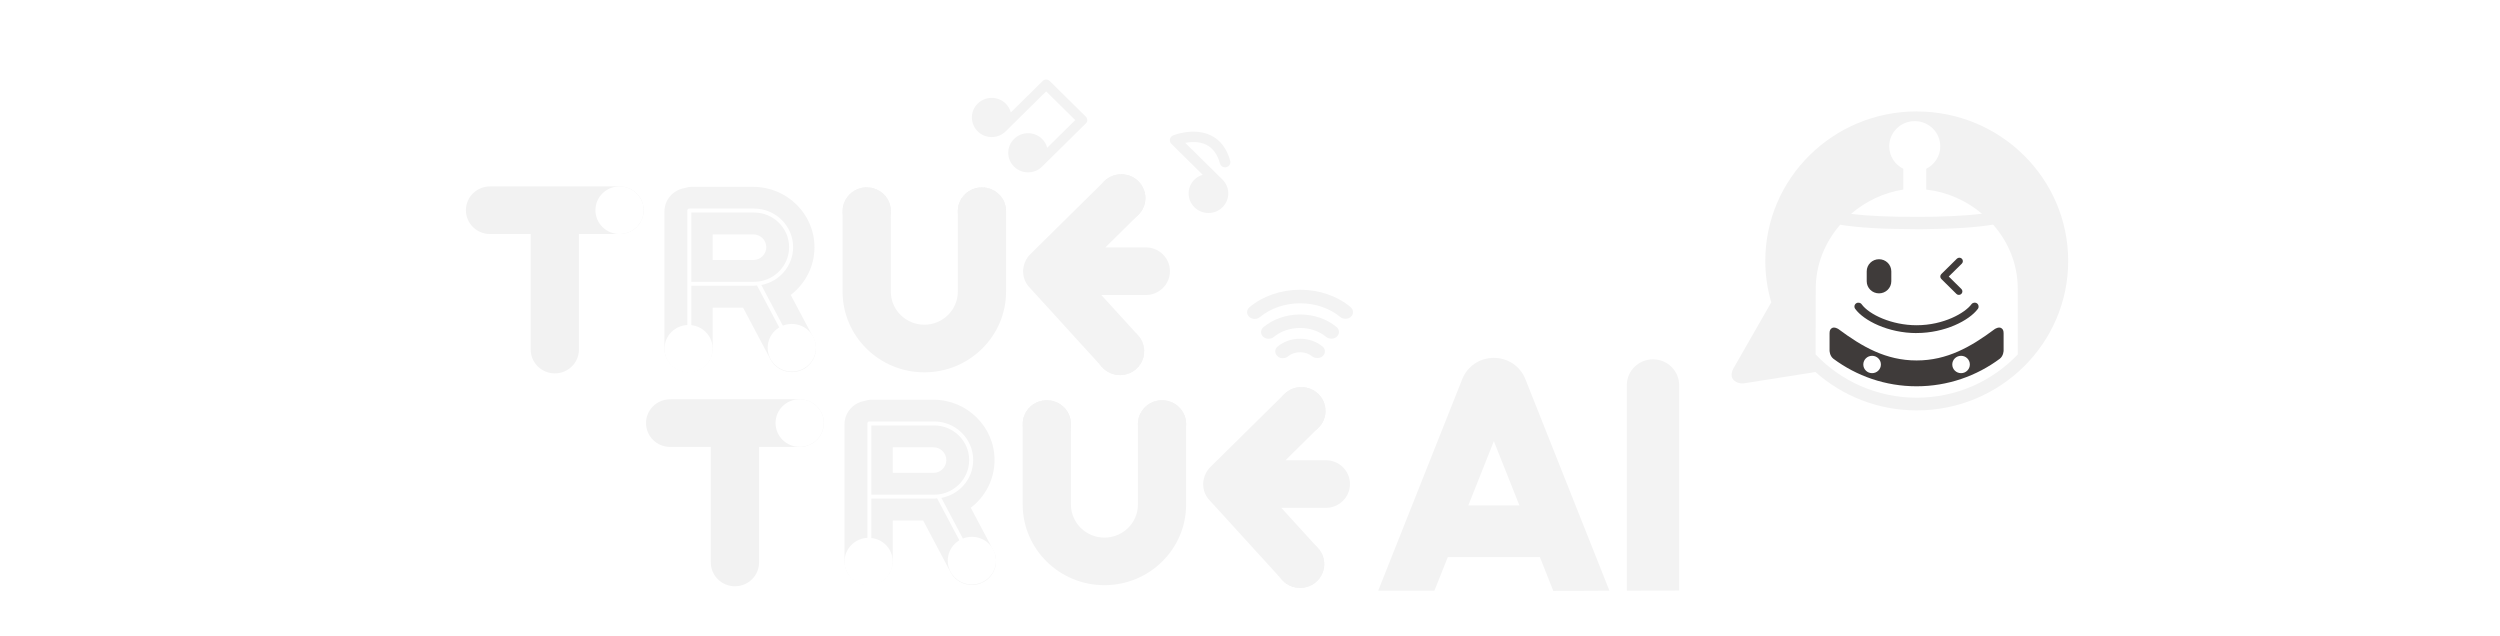 <svg width="220" height="56" viewBox="0 0 220 56" fill="none" xmlns="http://www.w3.org/2000/svg">
<g filter="url(#filter0_d_5831_41653)">
<g clip-path="url(#clip0_5831_41653)">
<path d="M99.828 20.771H96.273L99.174 17.908C100.003 17.09 100.003 15.767 99.174 14.949C98.345 14.131 97.001 14.131 96.172 14.949L89.651 21.385C89.029 21.994 89.029 22.857 89.029 22.866C89.029 23.73 89.54 24.23 89.573 24.266L95.992 31.311C96.411 31.77 96.991 32.006 97.572 32.006C98.078 32.006 98.585 31.829 98.99 31.47C99.86 30.697 99.934 29.375 99.151 28.511L95.918 24.962H99.833C101.002 24.962 101.955 24.025 101.955 22.866C101.955 21.707 101.007 20.771 99.833 20.771" fill="#F3F3F3"/>
<path d="M95.55 16.431C95.55 17.585 96.498 18.526 97.673 18.526C98.847 18.526 99.796 17.59 99.796 16.431C99.796 15.272 98.847 14.335 97.673 14.335C96.498 14.335 95.55 15.272 95.55 16.431Z" fill="#F3F3F3"/>
<path d="M95.435 29.911C95.435 31.07 96.383 32.006 97.558 32.006C98.732 32.006 99.681 31.07 99.681 29.911C99.681 28.752 98.732 27.816 97.558 27.816C96.383 27.816 95.435 28.752 95.435 29.911Z" fill="#F3F3F3"/>
<path d="M53.52 15.404H42.123C40.953 15.404 40 16.34 40 17.499C40 18.658 40.949 19.594 42.123 19.594H45.701V29.761C45.701 30.916 46.65 31.857 47.824 31.857C48.998 31.857 49.947 30.92 49.947 29.761V19.594H53.525C54.694 19.594 55.648 18.658 55.648 17.499C55.648 16.34 54.699 15.404 53.525 15.404" fill="#F2F2F2"/>
<path d="M85.41 15.49C84.24 15.49 83.287 16.426 83.287 17.585V24.666C83.287 26.27 81.965 27.575 80.34 27.575C78.714 27.575 77.392 26.27 77.392 24.666V17.585C77.392 16.426 76.444 15.49 75.27 15.49C74.095 15.49 73.147 16.426 73.147 17.585V24.666C73.147 28.579 76.37 31.765 80.34 31.765C84.309 31.765 87.533 28.584 87.533 24.666V17.585C87.533 16.426 86.584 15.49 85.41 15.49Z" fill="#F3F3F3"/>
<path d="M51.397 17.499C51.397 18.658 52.346 19.594 53.52 19.594C54.694 19.594 55.643 18.658 55.643 17.499C55.643 16.34 54.694 15.404 53.52 15.404C52.346 15.404 51.397 16.34 51.397 17.499Z" fill="white"/>
<path d="M83.287 17.585C83.287 18.744 84.236 19.68 85.41 19.68C86.584 19.68 87.533 18.744 87.533 17.585C87.533 16.426 86.584 15.49 85.41 15.49C84.236 15.49 83.287 16.426 83.287 17.585Z" fill="#F3F3F3"/>
<path d="M73.151 17.585C73.151 18.744 74.1 19.68 75.274 19.68C76.448 19.68 77.397 18.744 77.397 17.585C77.397 16.426 76.448 15.49 75.274 15.49C74.1 15.49 73.151 16.426 73.151 17.585Z" fill="#F3F3F3"/>
<path d="M70.559 28.679L68.583 24.953C69.854 23.98 70.674 22.462 70.674 20.757C70.674 17.826 68.256 15.444 65.29 15.444H59.861C59.631 15.444 59.414 15.49 59.203 15.558C58.217 15.74 57.471 16.59 57.471 17.612V29.652C57.471 30.806 58.42 31.747 59.594 31.747C60.768 31.747 61.717 30.811 61.717 29.652V26.075H64.392L66.801 30.625C67.178 31.338 67.92 31.747 68.684 31.747C69.016 31.747 69.352 31.67 69.665 31.511C70.701 30.975 71.107 29.711 70.563 28.684M68.823 29.797C68.795 29.811 68.767 29.816 68.74 29.816C68.675 29.816 68.615 29.784 68.583 29.72L65.613 24.116C65.525 24.121 65.442 24.143 65.355 24.143H59.834V29.566C59.834 29.661 59.755 29.738 59.659 29.738C59.562 29.738 59.484 29.661 59.484 29.566V17.526C59.484 17.43 59.562 17.353 59.659 17.353H65.355C67.252 17.353 68.795 18.876 68.795 20.748C68.795 22.403 67.588 23.784 65.995 24.08L68.896 29.561C68.942 29.647 68.91 29.752 68.823 29.797Z" fill="#F3F3F3"/>
<path d="M68.441 20.748C68.441 19.067 67.054 17.703 65.355 17.703H59.834V23.798H65.355C67.059 23.798 68.441 22.43 68.441 20.753M65.291 21.88H61.717V19.626H65.291C65.921 19.626 66.433 20.13 66.433 20.753C66.433 21.375 65.921 21.88 65.291 21.88Z" fill="#F3F3F3"/>
<path d="M57.471 29.693C57.471 30.852 58.42 31.788 59.594 31.788C60.768 31.788 61.717 30.852 61.717 29.693C61.717 28.534 60.768 27.598 59.594 27.598C58.42 27.598 57.471 28.534 57.471 29.693Z" fill="white"/>
<path d="M66.557 29.602C66.557 30.756 67.505 31.697 68.68 31.697C69.854 31.697 70.803 30.761 70.803 29.602C70.803 28.443 69.854 27.507 68.68 27.507C67.505 27.507 66.557 28.443 66.557 29.602Z" fill="white"/>
<path d="M115.674 39.506H112.119L115.02 36.642C115.849 35.824 115.849 34.497 115.02 33.679C114.191 32.861 112.846 32.861 112.017 33.679L105.497 40.115C104.875 40.724 104.875 41.587 104.875 41.596C104.875 42.46 105.386 42.96 105.418 42.996L111.838 50.041C112.257 50.5 112.837 50.736 113.417 50.736C113.924 50.736 114.43 50.559 114.836 50.2C115.706 49.427 115.78 48.105 114.992 47.241L111.759 43.692H115.674C116.843 43.692 117.797 42.755 117.797 41.596C117.797 40.437 116.848 39.501 115.674 39.501" fill="#F3F3F3"/>
<path d="M111.4 35.161C111.4 36.32 112.349 37.256 113.523 37.256C114.698 37.256 115.646 36.32 115.646 35.161C115.646 34.002 114.698 33.065 113.523 33.065C112.349 33.065 111.4 34.002 111.4 35.161Z" fill="#F3F3F3"/>
<path d="M111.281 48.641C111.281 49.8 112.229 50.736 113.403 50.736C114.578 50.736 115.526 49.8 115.526 48.641C115.526 47.482 114.578 46.546 113.403 46.546C112.229 46.546 111.281 47.482 111.281 48.641Z" fill="#F3F3F3"/>
<path d="M69.371 34.138H57.973C56.799 34.138 55.85 35.075 55.85 36.233C55.85 37.392 56.799 38.329 57.973 38.329H61.551V48.496C61.551 49.65 62.5 50.591 63.674 50.591C64.849 50.591 65.797 49.655 65.797 48.496V38.329H69.375C70.545 38.329 71.498 37.392 71.498 36.233C71.498 35.075 70.549 34.138 69.375 34.138" fill="#F2F2F2"/>
<path d="M101.26 34.225C100.086 34.225 99.137 35.161 99.137 36.32V43.401C99.137 45.005 97.816 46.31 96.19 46.31C94.564 46.31 93.243 45.005 93.243 43.401V36.32C93.243 35.165 92.294 34.225 91.12 34.225C89.946 34.225 88.997 35.161 88.997 36.32V43.401C88.997 47.314 92.221 50.496 96.19 50.496C100.16 50.496 103.378 47.314 103.378 43.401V36.32C103.378 35.165 102.43 34.225 101.256 34.225" fill="#F3F3F3"/>
<path d="M67.248 36.228C67.248 37.388 68.196 38.324 69.371 38.324C70.545 38.324 71.494 37.388 71.494 36.228C71.494 35.07 70.545 34.133 69.371 34.133C68.196 34.133 67.248 35.07 67.248 36.228Z" fill="white"/>
<path d="M99.137 36.315C99.137 37.474 100.086 38.41 101.26 38.41C102.434 38.41 103.383 37.474 103.383 36.315C103.383 35.156 102.434 34.22 101.26 34.22C100.086 34.22 99.137 35.156 99.137 36.315Z" fill="#F3F3F3"/>
<path d="M88.997 36.315C88.997 37.474 89.946 38.41 91.12 38.41C92.294 38.41 93.243 37.474 93.243 36.315C93.243 35.156 92.294 34.22 91.12 34.22C89.946 34.22 88.997 35.156 88.997 36.315Z" fill="#F3F3F3"/>
<path d="M86.404 47.409L84.429 43.682C85.7 42.71 86.52 41.192 86.52 39.487C86.52 36.556 84.102 34.174 81.136 34.174H75.707C75.477 34.174 75.26 34.22 75.049 34.288C74.063 34.47 73.317 35.32 73.317 36.342V48.382C73.317 49.541 74.266 50.477 75.44 50.477C76.614 50.477 77.563 49.541 77.563 48.382V44.805H80.238L82.647 49.355C83.024 50.068 83.766 50.477 84.53 50.477C84.862 50.477 85.198 50.4 85.511 50.241C86.547 49.705 86.953 48.441 86.409 47.414M84.673 48.532C84.645 48.546 84.618 48.55 84.59 48.55C84.526 48.55 84.466 48.518 84.434 48.455L81.463 42.851C81.376 42.855 81.293 42.878 81.201 42.878H75.68V48.3C75.68 48.396 75.601 48.473 75.504 48.473C75.408 48.473 75.329 48.396 75.329 48.3V36.261C75.329 36.165 75.408 36.088 75.504 36.088H81.201C83.098 36.088 84.641 37.61 84.641 39.483C84.641 41.142 83.434 42.519 81.841 42.814L84.742 48.296C84.788 48.382 84.751 48.486 84.668 48.532" fill="#F3F3F3"/>
<path d="M84.286 39.483C84.286 37.801 82.9 36.438 81.201 36.438H75.679V42.533H81.201C82.905 42.533 84.286 41.165 84.286 39.488M81.136 40.615H77.563V38.361H81.136C81.767 38.361 82.278 38.865 82.278 39.488C82.278 40.11 81.767 40.615 81.136 40.615Z" fill="#F3F3F3"/>
<path d="M73.317 48.423C73.317 49.577 74.266 50.518 75.44 50.518C76.614 50.518 77.563 49.582 77.563 48.423C77.563 47.264 76.614 46.328 75.44 46.328C74.266 46.328 73.317 47.264 73.317 48.423Z" fill="white"/>
<path d="M82.403 48.337C82.403 49.491 83.351 50.432 84.525 50.432C85.7 50.432 86.648 49.495 86.648 48.337C86.648 47.178 85.7 46.241 84.525 46.241C83.351 46.241 82.403 47.178 82.403 48.337Z" fill="white"/>
<path d="M113.408 26.675C112.192 26.675 111.046 27.075 110.171 27.798C110.042 27.912 109.968 28.075 109.973 28.234C109.977 28.398 110.06 28.557 110.198 28.666C110.323 28.761 110.475 28.811 110.64 28.811C110.811 28.811 110.972 28.757 111.096 28.652C111.713 28.143 112.533 27.861 113.408 27.861C114.278 27.861 115.093 28.143 115.706 28.648C115.826 28.748 115.987 28.802 116.162 28.802C116.337 28.802 116.498 28.748 116.618 28.648C116.751 28.539 116.829 28.375 116.829 28.212C116.829 28.048 116.751 27.889 116.618 27.78C115.761 27.066 114.619 26.675 113.408 26.675Z" fill="#F3F3F3"/>
<path d="M113.403 28.811C112.648 28.811 111.962 29.052 111.405 29.516C111.405 29.516 110.954 29.93 111.465 30.384C111.575 30.484 111.732 30.52 111.888 30.52C112.063 30.52 112.229 30.461 112.349 30.357C112.63 30.125 113.007 29.998 113.408 29.998C113.809 29.998 114.186 30.125 114.467 30.357C114.707 30.552 115.14 30.552 115.379 30.357C115.513 30.243 115.591 30.089 115.591 29.921C115.591 29.757 115.513 29.598 115.379 29.489C114.854 29.052 114.154 28.811 113.408 28.811" fill="#F3F3F3"/>
<path d="M117.852 26.025C116.668 25.039 115.089 24.498 113.413 24.498C111.736 24.498 110.148 25.043 108.955 26.034L108.937 26.052C108.812 26.162 108.743 26.311 108.743 26.471C108.743 26.63 108.821 26.793 108.955 26.907C109.079 27.007 109.241 27.066 109.411 27.066C109.581 27.066 109.742 27.011 109.867 26.907C110.815 26.125 112.073 25.693 113.417 25.689C114.753 25.689 116.005 26.121 116.945 26.898C117.064 26.998 117.226 27.052 117.401 27.052C117.576 27.052 117.737 26.998 117.852 26.898C117.985 26.789 118.064 26.63 118.064 26.466C118.064 26.302 117.99 26.143 117.852 26.03" fill="#F3F3F3"/>
<path d="M105.552 10.913C104.06 10.191 102.31 10.886 102.236 10.913C102.093 10.972 101.988 11.1 101.955 11.25C101.928 11.4 101.974 11.559 102.084 11.663L104.838 14.381C104.571 14.463 104.322 14.595 104.11 14.804C103.429 15.476 103.429 16.567 104.11 17.24C104.792 17.913 105.897 17.913 106.579 17.24C107.26 16.567 107.26 15.476 106.579 14.804L103.3 11.568C103.811 11.472 104.52 11.436 105.137 11.731C105.722 12.013 106.132 12.572 106.358 13.386C106.427 13.631 106.68 13.777 106.929 13.708C107.177 13.64 107.325 13.39 107.256 13.145C106.956 12.063 106.381 11.313 105.547 10.909" fill="#F3F3F3"/>
<path d="M94.551 9.872C94.721 9.704 94.721 9.431 94.551 9.263L91.373 6.127C91.203 5.959 90.927 5.959 90.756 6.127L87.952 8.895C87.874 8.613 87.731 8.345 87.505 8.118C86.823 7.445 85.718 7.445 85.037 8.118C84.355 8.79 84.355 9.881 85.037 10.559C85.718 11.231 86.819 11.231 87.501 10.559L87.51 10.549L91.06 7.041L91.705 7.677L93.621 9.568L91.152 12.004C91.079 11.717 90.931 11.449 90.706 11.227C90.024 10.554 88.919 10.554 88.237 11.227C87.556 11.899 87.556 12.99 88.237 13.663C88.919 14.335 90.024 14.335 90.706 13.663C90.706 13.663 90.71 13.663 90.71 13.654L94.546 9.868" fill="#F3F3F3"/>
<path d="M167.673 8.804C160.314 8.804 154.346 14.694 154.346 21.957C154.346 23.226 154.53 24.448 154.871 25.607L151.634 31.261C151.634 31.261 151.187 31.902 151.477 32.334C151.823 32.847 152.5 32.729 152.5 32.729L158.762 31.738C161.125 33.838 164.247 35.115 167.673 35.115C175.032 35.115 181 29.225 181 21.962C181 14.699 175.032 8.809 167.673 8.809" fill="#F2F2F2"/>
<path d="M174.392 18.767C172.849 19.021 170.828 19.149 168.226 19.167H167.678H167.494C164.675 19.162 162.539 19.04 160.936 18.776C159.61 20.308 158.786 22.267 158.786 24.394L158.772 30.189C161.001 32.529 164.155 33.997 167.669 33.997C171.182 33.997 174.332 32.529 176.561 30.193V24.384C176.561 22.244 175.732 20.28 174.387 18.758" fill="white"/>
<path d="M161.903 17.822C163.625 18.035 165.661 18.085 167.526 18.085H168.143C169.837 18.072 171.758 18.012 173.416 17.808C172.052 16.658 170.349 15.89 168.507 15.681V13.854C169.239 13.49 169.745 12.74 169.745 11.877C169.745 10.654 168.741 9.659 167.498 9.659C166.255 9.659 165.251 10.649 165.251 11.877C165.251 12.745 165.757 13.49 166.49 13.854V15.681C164.772 15.949 163.183 16.712 161.898 17.817" fill="white"/>
<path d="M167.659 28.307C170.137 28.307 172.287 27.212 173.052 26.18C173.167 26.025 173.13 25.812 172.978 25.698C172.822 25.584 172.605 25.621 172.49 25.771C171.924 26.539 170.045 27.621 167.659 27.621C165.477 27.621 163.487 26.684 162.824 25.775C162.714 25.621 162.493 25.589 162.336 25.698C162.179 25.807 162.143 26.025 162.258 26.18C163.008 27.212 165.159 28.311 167.659 28.311" fill="#3F3B3A"/>
<path d="M164.353 24.816C164.947 24.816 165.435 24.339 165.435 23.753V22.88C165.435 22.289 164.952 21.812 164.353 21.812C163.754 21.812 163.271 22.289 163.271 22.88V23.753C163.271 24.339 163.754 24.816 164.353 24.816Z" fill="#3F3B3A"/>
<path d="M175.129 27.884C174.898 27.716 174.535 27.961 174.535 27.961C172.444 29.52 170.353 30.72 167.673 30.72H167.65C164.97 30.72 162.879 29.52 160.784 27.961C160.784 27.961 160.42 27.716 160.19 27.884C160.066 27.975 160.001 28.075 160.001 28.334V29.852C160.001 29.852 160.001 30.307 160.337 30.57C162.377 32.084 164.91 32.993 167.659 32.993C170.408 32.993 172.941 32.084 174.981 30.57C175.317 30.307 175.317 29.852 175.317 29.852V28.334C175.317 28.075 175.253 27.975 175.129 27.884ZM163.745 31.838C163.317 31.838 162.971 31.497 162.971 31.075C162.971 30.652 163.317 30.311 163.745 30.311C164.173 30.311 164.519 30.652 164.519 31.075C164.519 31.497 164.173 31.838 163.745 31.838ZM171.574 31.838C171.145 31.838 170.8 31.497 170.8 31.075C170.8 30.652 171.145 30.311 171.574 30.311C172.002 30.311 172.347 30.652 172.347 31.075C172.347 31.497 172.002 31.838 171.574 31.838Z" fill="#3F3B3A"/>
<path d="M171.159 24.861C171.219 24.921 171.297 24.952 171.38 24.952C171.463 24.952 171.537 24.921 171.601 24.861C171.721 24.743 171.721 24.548 171.601 24.43L170.491 23.334L171.643 22.198C171.762 22.08 171.762 21.884 171.643 21.766C171.523 21.648 171.325 21.648 171.205 21.766L169.837 23.116C169.778 23.175 169.745 23.253 169.745 23.334C169.745 23.416 169.778 23.494 169.837 23.552L171.168 24.866L171.159 24.861Z" fill="#3F3B3A"/>
<path d="M140.628 50.977L133.232 32.361C132.781 31.225 131.694 30.493 130.456 30.493C129.221 30.493 128.13 31.225 127.679 32.361L120.283 50.977H125.229L126.408 48.019H134.508L135.691 51L140.628 50.977ZM128.213 43.474L130.46 37.824L132.707 43.474H128.218H128.213Z" fill="#F3F3F3"/>
<path d="M146.766 50.969V32.893C146.766 31.639 145.735 30.621 144.464 30.621C143.193 30.621 142.161 31.639 142.161 32.893V50.978L146.766 50.969Z" fill="#F3F3F3"/>
</g>
</g>
<defs>
<filter id="filter0_d_5831_41653" x="-1" y="-1" width="224" height="60" filterUnits="userSpaceOnUse" color-interpolation-filters="sRGB">
<feFlood flood-opacity="0" result="BackgroundImageFix"/>
<feColorMatrix in="SourceAlpha" type="matrix" values="0 0 0 0 0 0 0 0 0 0 0 0 0 0 0 0 0 0 127 0" result="hardAlpha"/>
<feOffset dx="1" dy="1"/>
<feGaussianBlur stdDeviation="1"/>
<feComposite in2="hardAlpha" operator="out"/>
<feColorMatrix type="matrix" values="0 0 0 0 0 0 0 0 0 0 0 0 0 0 0 0 0 0 0.3 0"/>
<feBlend mode="normal" in2="BackgroundImageFix" result="effect1_dropShadow_5831_41653"/>
<feBlend mode="normal" in="SourceGraphic" in2="effect1_dropShadow_5831_41653" result="shape"/>
</filter>
<clipPath id="clip0_5831_41653">
<rect width="141" height="45" fill="white" transform="translate(40 6)"/>
</clipPath>
</defs>
</svg>
